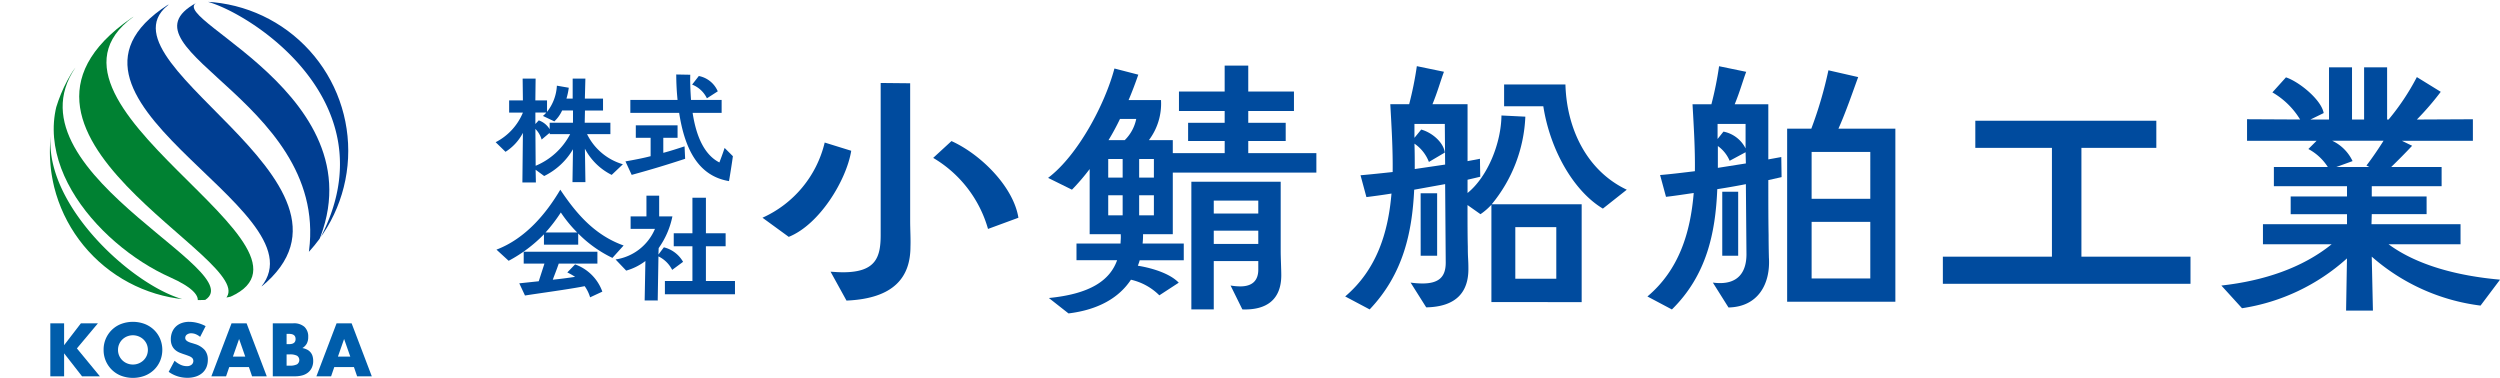 <svg xmlns="http://www.w3.org/2000/svg" width="336.095" height="50.789"><defs><clipPath id="a"><path data-name="長方形 433" fill="none" d="M0 0h336.095v50.789H0z"/></clipPath><clipPath id="b"><path data-name="パス 1258" d="M7.873 20.312A20.067 20.067 0 1 0 27.939.246 20.067 20.067 0 0 0 7.873 20.312" transform="translate(-7.873 -.246)" fill="none"/></clipPath><clipPath id="c"><path data-name="パス 1259" d="M9.71 33.089v.005l-.005-.014v.009" transform="translate(-9.707 -33.08)" fill="none"/></clipPath><linearGradient id="d" x1="-596.491" y1="1644.959" x2="-535.008" y2="1644.959" gradientUnits="objectBoundingBox"><stop offset="0" stop-color="#00907b"/><stop offset=".5" stop-color="#0054a6"/><stop offset="1" stop-color="#008f2f"/></linearGradient></defs><g data-name="グループ 401"><g data-name="グループ 394"><g data-name="グループ 393" clip-path="url(#a)"><path data-name="パス 1238" d="M82.233 23.513a8.174 8.174 0 0 1-3.6-3.523l.07 4.5h-1.741l.07-4.427a9.112 9.112 0 0 1-3.874 3.6l-1.151-.845.036 1.709h-1.814l.07-6.664a6.638 6.638 0 0 1-2.338 2.546l-1.326-1.291a7.838 7.838 0 0 0 3.663-3.977h-1.85v-1.64h1.85l-.035-2.931h1.744l-.035 2.931h1.57v1.536a6.2 6.2 0 0 0 1.324-3.519l1.6.277a9.181 9.181 0 0 1-.314 1.464h.837v-2.688h1.709l-.07 2.685h2.442v1.6h-2.428l-.035 1.641h3.453v1.536h-3.136a7.772 7.772 0 0 0 4.818 4.05zm.1 11.159a16.447 16.447 0 0 1-4.6-3.279v1.5h-4.606v-1.392a19.073 19.073 0 0 1-4.745 3.559l-1.638-1.5c3.942-1.5 6.732-4.92 8.581-8.058 2.093 3.135 4.571 6.1 8.513 7.5zm-3 5.3a4.992 4.992 0 0 0-.732-1.5c-2.093.419-6.28.977-8.023 1.256l-.767-1.639 2.616-.277.767-2.371h-2.788v-1.6h9.908v1.6h-5.2c-.243.732-.558 1.5-.8 2.163a63.263 63.263 0 0 0 3-.384 7.937 7.937 0 0 0-1.046-.594l1.046-1.082a6.045 6.045 0 0 1 3.663 3.663zm-2.3-25.117H75.57a4.621 4.621 0 0 1-1.046 1.463l-1.536-.732a2.8 2.8 0 0 0 .453-.455h-1.465v1.54l.453-.488a2.759 2.759 0 0 1 1.465 1.186v-.872h3.136zm-3.136 3.175v-.176l-1.082.908a3.311 3.311 0 0 0-.838-1.43l.036 4.954a9.216 9.216 0 0 0 4.639-4.256zm3.7 13.22a17.372 17.372 0 0 1-2.2-2.686 21.2 21.2 0 0 1-2.055 2.689zm9.07 9.14l.1-5.3a7.788 7.788 0 0 1-2.582 1.291l-1.43-1.5a6.83 6.83 0 0 0 5.3-4.117h-3.276v-1.669h2.128v-2.79h1.71v2.791h1.779a11.146 11.146 0 0 1-1.845 4.256l-.035.872.733-.976a4.11 4.11 0 0 1 2.582 1.953l-1.465 1.082a4.044 4.044 0 0 0-1.845-1.814l-.1 5.93zm5.442-19.042c-2.442.8-4.4 1.4-7.186 2.162l-.837-1.813c1.186-.21 2.3-.419 3.383-.7v-2.473h-1.992V16.85h5.614v1.674h-1.919v2.023c.941-.244 1.883-.554 2.859-.871zm6.42-.349c-.141 1.046-.454 3-.524 3.349-3.942-.664-5.9-3.978-6.7-9.175h-6.563v-1.741h6.347a34.904 34.904 0 0 1-.176-3.419l1.885.035c-.036 1.186.035 2.337.1 3.384h4.117v1.744h-3.9c.488 3.209 1.6 5.651 3.6 6.664.1-.277.419-1.082.7-1.953zm-9.14 18.559v-1.777h3.7v-4.675h-2.512v-1.744h2.512v-4.781h1.814v4.779h2.65v1.744h-2.651v4.674h3.908v1.779zm5.647-26.34a3.7 3.7 0 0 0-1.988-1.845l.9-1.155a3.5 3.5 0 0 1 2.547 2.059z" fill="#004b9e"/><path data-name="パス 1239" d="M102.506 29.27a14.856 14.856 0 0 0 8.365-10.107l3.567 1.106c-.634 3.925-4.242 9.91-8.4 11.575zm9.154 7.255c.594.04 1.149.079 1.664.079 4.36 0 5.072-1.942 5.072-4.993V11.155l3.965.04v18.432c0 1.269.08 2.458.04 3.529 0 4-2.1 6.977-8.6 7.254zm21.167-5.747a16.218 16.218 0 0 0-7.371-9.551l2.458-2.26c3.885 1.745 8.325 6.106 9 10.306z" fill="#004b9e"/><path data-name="パス 1240" d="M157.668 23.202v8.285h-11.176v-8.761a28.806 28.806 0 0 1-2.379 2.774l-3.211-1.586c4-3.012 7.654-9.909 8.92-14.705l3.21.829c-.4 1.15-.83 2.3-1.307 3.413h4.358a8.157 8.157 0 0 1-1.627 5.39h3.212v1.745h6.977V18.96h-4.918v-2.454h4.915v-1.585h-6.145v-2.616h6.144v-3.49h3.172v3.489h6.144v2.616h-6.144v1.586h5.034v2.454h-5.034v1.625h9.157v2.617zm-6.741-1.824h-1.94v2.5h1.94zm0 4.875h-1.94v2.7h1.94zm-.357-10.267a32.346 32.346 0 0 1-1.543 2.855h2.18a5.531 5.531 0 0 0 1.546-2.854zm4.558 5.392h-1.982v2.5h1.981zm0 4.875h-1.982v2.7h1.981zm10.307 12.13a7.959 7.959 0 0 0 1.309.119c1.625 0 2.418-.793 2.418-2.26v-1.144h-5.986v6.5h-3.012V24.431h12.01v9.355c0 .793.079 2.458.079 3.211 0 3.25-1.942 4.718-5.232 4.6zm3.726-11.416h-5.985v1.744h5.985zm0 4.043h-5.985v1.784h5.985z" fill="#004b9e"/><path data-name="パス 1241" d="M200.501 40.608V27.526a8.365 8.365 0 0 1-1.467 1.269l-1.744-1.229c0 2.061 0 4.123.04 5.589 0 1.661.079 1.625.079 3.012 0 2.893-1.427 5.072-5.669 5.154l-2.1-3.33a11.923 11.923 0 0 0 1.585.119c2.339 0 3.136-.991 3.136-2.813l-.08-10.545-4.161.752c-.277 5.748-1.468 11.337-5.986 16.094l-3.29-1.745c4.242-3.607 5.787-8.6 6.224-13.833-1.228.2-2.419.357-3.37.476l-.793-2.934c1.384-.119 2.859-.276 4.321-.436.039-3.131-.159-6.224-.317-9.118h2.537a46.614 46.614 0 0 0 1.031-5.114l3.646.754c-.435 1.15-.871 2.735-1.545 4.36h4.717v7.655c.6-.119 1.15-.2 1.665-.318l.04 2.418-1.706.4v1.784c2.735-2.218 4.519-6.738 4.559-10.421l3.211.158a19.753 19.753 0 0 1-4.519 11.774h12.091v13.159zm-6.263-23.943h-4.083v1.863l.911-1.111c1.547.436 3.013 1.785 3.172 3.093l-2.139 1.261a5.244 5.244 0 0 0-1.942-2.458c.04 1.15.04 2.3.04 3.412l4.083-.6zm-3.25 9.315h2.217v8.4h-2.213zm24.5 2.065c-3.965-2.379-7.1-7.931-8.008-13.755h-5.271v-2.937h8.245c.159 5.867 2.814 11.575 8.246 14.152zm-6.263 2.49h-5.51v6.938h5.51z" fill="#004b9e"/><path data-name="パス 1242" d="M230.272 37.991c3.567.476 4.519-1.626 4.519-3.8l-.079-9.434a97.248 97.248 0 0 1-3.845.674c-.238 5.866-1.427 11.574-6.1 16.172l-3.29-1.745c4.281-3.607 5.786-8.64 6.223-13.913-1.383.2-2.655.4-3.726.515l-.794-2.93c1.467-.119 3.053-.318 4.678-.514.04-3.093-.16-6.145-.318-9h2.538a46.553 46.553 0 0 0 1.031-5.113l3.647.753c-.436 1.15-.873 2.735-1.546 4.36h4.519v7.413l1.744-.317.04 2.7-1.784.4c0 2.656 0 5.349.039 7.373 0 1.666.039 2.775.039 3.013.239 3.528-1.426 6.66-5.431 6.739zm4.4-21.326h-3.765v2.021l.792-.992a4.232 4.232 0 0 1 2.973 2.26zm0 3.8l-2.14 1.15a4.7 4.7 0 0 0-1.586-1.982v2.933l3.766-.594zm-3.135 5.312h2.14v8.6h-2.14zm8.723 14.786V17.299h3.25a54.768 54.768 0 0 0 2.3-7.849l4 .913c-.714 1.942-1.626 4.637-2.655 6.937h7.654v23.268zm11.179-20.138h-7.889v6.3h7.888zm0 9.4h-7.889v7.611h7.888z" fill="#004b9e"/><path data-name="パス 1243" d="M261.194 38.151v-3.647h14.664V19.876h-10.3V16.23h24.334v3.646h-10.07v14.628h14.664v3.646z" fill="#004b9e"/><path data-name="パス 1244" d="M333.478 41.083a27.259 27.259 0 0 1-14.625-6.581l.158 7.252h-3.608l.119-7.016a27.216 27.216 0 0 1-14.11 6.7l-2.776-3.05c5.709-.634 10.9-2.379 14.826-5.549h-9.236v-2.7h11.3v-1.345h-7.572v-2.378h7.572v-1.383h-9.831v-2.581h7.253a7.012 7.012 0 0 0-2.616-2.418l1.107-1.106h-9.351v-2.9l7.135.038a10.524 10.524 0 0 0-3.727-3.646l1.824-2.021c1.784.593 4.757 3.012 5.072 4.8l-1.784.87h2.5V9.054h3.092v7.016h1.625V9.054h3.093v7.016h.2a31.708 31.708 0 0 0 3.8-5.707l3.212 1.981a38.218 38.218 0 0 1-3.212 3.726l7.532-.038v2.893h-9.552l1.384.673a84.759 84.759 0 0 1-2.815 2.854h6.779v2.576h-9.39v1.383h7.372v2.377h-7.372l-.038 1.352h11.972v2.7h-9.675c3.766 2.775 9.157 4.242 14.984 4.757zm-15.339-18.83c.83-1.071 1.7-2.378 2.3-3.33h-6.9a5.722 5.722 0 0 1 2.736 2.734l-2.181.792h4.443z" fill="#004b9e"/><path data-name="パス 1245" d="M155.86 39.704a7.855 7.855 0 0 0-3.819-2.1c-1.607 2.433-4.392 4.045-8.393 4.532l-2.64-2.072c5.568-.547 8.208-2.373 9.174-5.08h-5.461v-2.247h5.925c0-.277.036-.577.036-.883s-.036-.639-.036-.973h3a10.669 10.669 0 0 1-.036 1.856h5.533v2.255h-5.925a6.01 6.01 0 0 1-.25.729c2.249.369 4.427 1.156 5.5 2.283z" fill="#004b9e"/><path data-name="パス 1246" d="M8.618 46.404l2.259-2.939h2.287l-2.826 3.374 3.091 3.752h-2.4L8.619 47.5v3.091H6.765v-7.126h1.853z" fill="#005dab"/><path data-name="パス 1247" d="M13.929 47.028a3.669 3.669 0 0 1 2.348-3.473 4.526 4.526 0 0 1 3.181 0 3.764 3.764 0 0 1 1.252.8 3.658 3.658 0 0 1 .818 1.2 3.88 3.88 0 0 1 0 2.958 3.649 3.649 0 0 1-.818 1.2 3.764 3.764 0 0 1-1.252.8 4.526 4.526 0 0 1-3.181 0 3.686 3.686 0 0 1-2.348-3.473m1.937 0a1.9 1.9 0 0 0 .16.784 1.958 1.958 0 0 0 1.073 1.035 2.062 2.062 0 0 0 2.183-.411 1.958 1.958 0 0 0 .439-.624 2 2 0 0 0 0-1.569 1.958 1.958 0 0 0-.439-.624 2.077 2.077 0 0 0-2.183-.411 1.958 1.958 0 0 0-1.073 1.035 1.9 1.9 0 0 0-.16.784" fill="#005dab"/><path data-name="パス 1248" d="M26.905 45.289a2.305 2.305 0 0 0-.6-.364 1.624 1.624 0 0 0-.587-.118.948.948 0 0 0-.586.171.529.529 0 0 0-.227.444.441.441 0 0 0 .113.312.987.987 0 0 0 .3.213 2.519 2.519 0 0 0 .416.155q.232.066.458.142a2.863 2.863 0 0 1 1.328.808 2 2 0 0 1 .42 1.318 2.559 2.559 0 0 1-.184.992 2.059 2.059 0 0 1-.538.761 2.481 2.481 0 0 1-.87.492 3.6 3.6 0 0 1-1.166.175 4.293 4.293 0 0 1-2.505-.8l.795-1.493a3.2 3.2 0 0 0 .822.548 1.976 1.976 0 0 0 .8.179.954.954 0 0 0 .676-.208.643.643 0 0 0 .166-.751.611.611 0 0 0-.188-.217 1.526 1.526 0 0 0-.346-.184q-.213-.085-.514-.189a9.61 9.61 0 0 1-.7-.25 2.233 2.233 0 0 1-.615-.364 1.7 1.7 0 0 1-.435-.572 2.02 2.02 0 0 1-.172-.878 2.527 2.527 0 0 1 .174-.959 2.154 2.154 0 0 1 .492-.738 2.2 2.2 0 0 1 .775-.477 2.923 2.923 0 0 1 1.026-.17 4.491 4.491 0 0 1 1.106.146 4.861 4.861 0 0 1 1.105.43z" fill="#005dab"/><path data-name="パス 1249" d="M33.464 49.352h-2.646l-.425 1.238h-1.976l2.712-7.125h2.022l2.713 7.126h-1.975zm-.492-1.408l-.829-2.372-.831 2.372z" fill="#005dab"/><path data-name="パス 1250" d="M36.673 43.465h2.76a2.124 2.124 0 0 1 1.493.473 1.765 1.765 0 0 1 .51 1.361 1.847 1.847 0 0 1-.194.893 1.636 1.636 0 0 1-.591.6 2.239 2.239 0 0 1 .676.231 1.47 1.47 0 0 1 .453.383 1.416 1.416 0 0 1 .25.511 2.312 2.312 0 0 1 .076.6 2.128 2.128 0 0 1-.175.888 1.8 1.8 0 0 1-.492.653 2.1 2.1 0 0 1-.77.4 3.638 3.638 0 0 1-1.02.132h-2.976zm1.856 2.8h.34q.87 0 .869-.689t-.869-.69h-.34zm0 2.892h.407a2.057 2.057 0 0 0 1-.18.7.7 0 0 0 0-1.153 2.069 2.069 0 0 0-1-.179h-.407z" fill="#005dab"/><path data-name="パス 1251" d="M47.584 49.352h-2.646l-.425 1.238h-1.976l2.712-7.125h2.022l2.713 7.126h-1.975zm-.492-1.408l-.832-2.372-.829 2.372z" fill="#005dab"/></g></g><g data-name="グループ 396"><g data-name="グループ 395" clip-path="url(#b)" transform="translate(6.684 .209)"><path data-name="パス 1252" d="M40.306 22.276v.018-.011.014c-.012.116-.022.233-.039.349A19.782 19.782 0 0 0 20.066-.16c3.852-.1 26.969 12.522 16.053 32.428.733-1.338 4.3-4.256 4.5-5.78-.028.221-.425-3.285-.456-3.065a11.641 11.641 0 0 0 .171-1.363c0 .028-.007.056-.008.084.005-.052.008-.105.014-.158-.008.1-.019.194-.028.289" fill="#003e92"/><path data-name="パス 1253" d="M23.598 39.972c17.016-6.421-30.176-26.648-11.53-38.477-25.123 15.935 16.667 33.34 11.53 38.477" fill="#008132"/><path data-name="パス 1254" d="M28.414 38.367C45.751 24.241 3.692 7.546 16.856-.16-5.105 12.695 37.082 27.773 28.414 38.367" fill="#003e92"/><path data-name="パス 1255" d="M34.514 35.478C47.357 13.966 15.572 2.408 19.745.161 8.124 6.419 39.33 13.966 34.514 35.478" fill="#003e92"/><path data-name="パス 1256" d="M19.745 40.615C30.34 37.404-6.469 23.435 3.455 8.881c-8.293 10.874 2.712 23.737 12.759 28.2 2.89 1.284 4.173 2.568 3.532 3.532" fill="#008132"/><path data-name="パス 1257" d="M.028 19.728a20.569 20.569 0 0 0 .211 3.369c2.491 15.914 18.065 17.468 20.149 17.2C14.495 41.054-.777 28.69.134 18.026q-.088.842-.106 1.7" fill="#008132"/></g></g><g data-name="グループ 400"><g data-name="グループ 399" clip-path="url(#b)" transform="translate(6.684 .209)"><g data-name="グループ 398"><g data-name="グループ 397" clip-path="url(#c)" transform="translate(1.557 27.874)"><path data-name="長方形 434" transform="rotate(-45 .005 .012)" fill="url(#d)" d="M0 0h.014v.014H0z"/></g></g></g></g></g></svg>